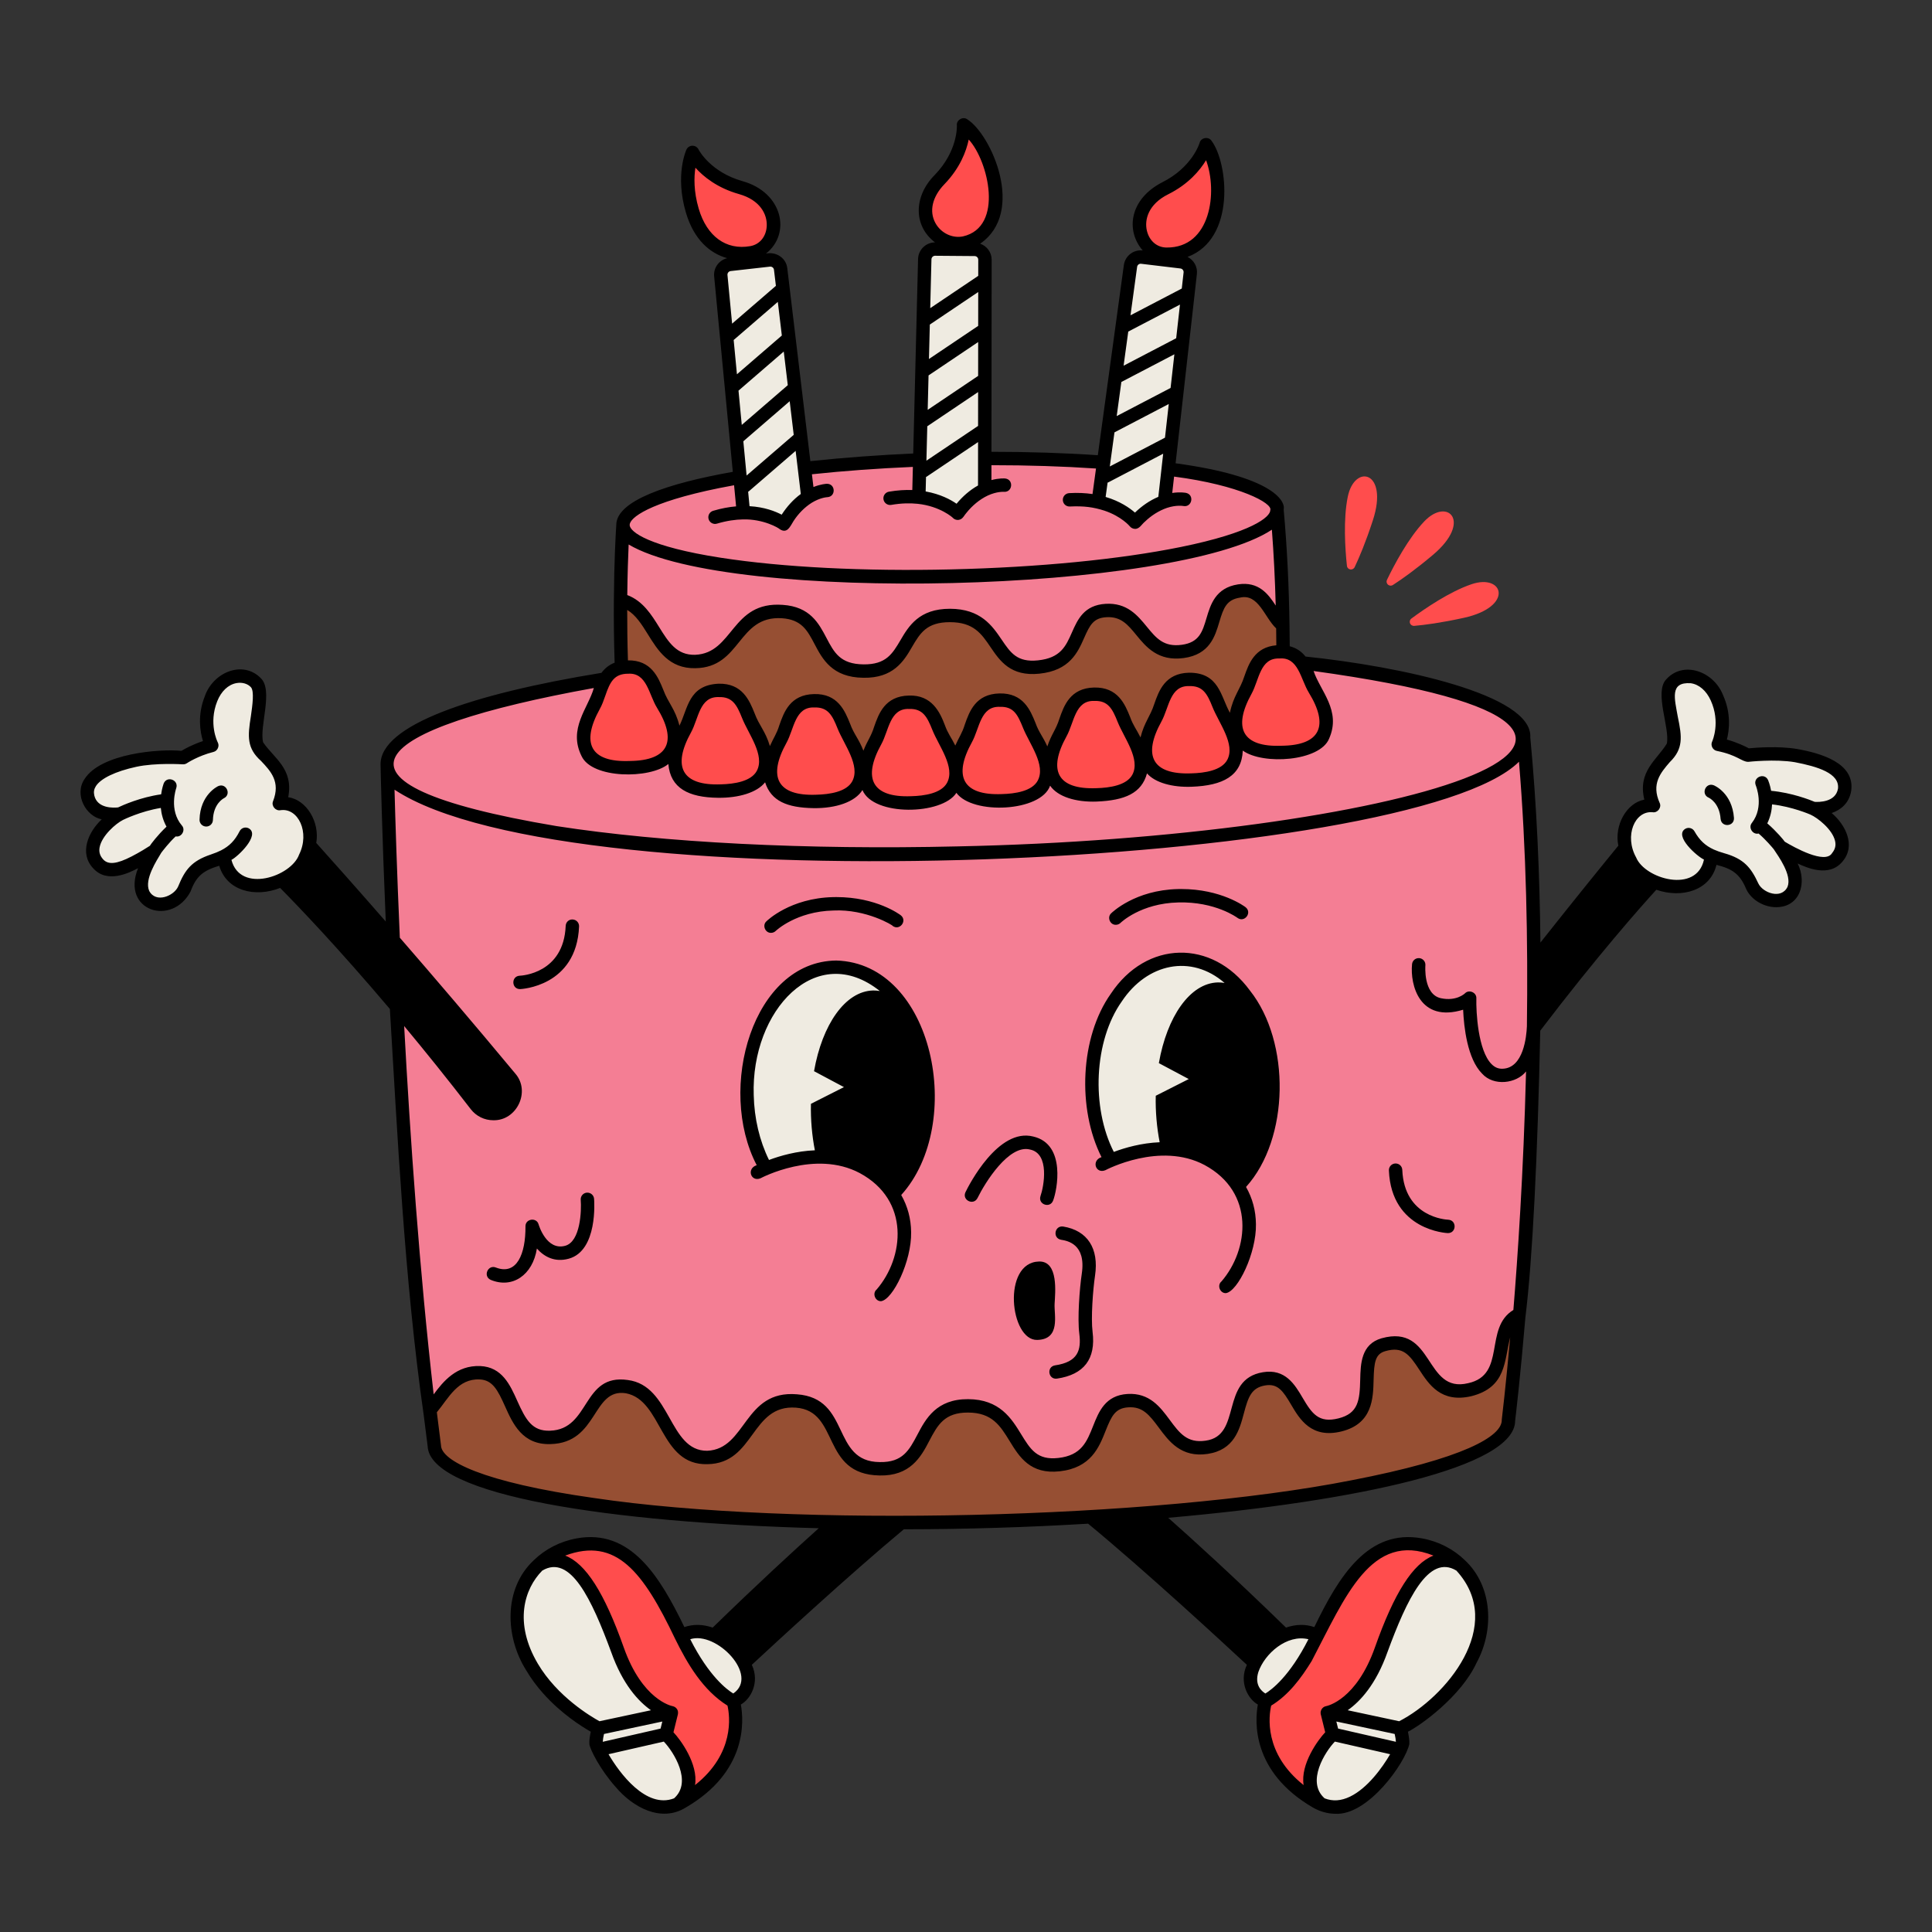 <?xml version="1.0" encoding="utf-8"?>
<!-- Generator: Adobe Illustrator 24.3.0, SVG Export Plug-In . SVG Version: 6.00 Build 0)  -->
<svg version="1.1" id="Capa_1" xmlns="http://www.w3.org/2000/svg" xmlns:xlink="http://www.w3.org/1999/xlink" x="0px" y="0px"
	 viewBox="0 0 1200 1200" enable-background="new 0 0 1200 1200" xml:space="preserve">
<rect x="0" y="0" width="1200" height="1200" fill="#333333" stroke="none"/>
<g>
	<path fill="#964F33" d="M936.902,882.286c1.532,71.746-664.917,87.499-667.143,15.589
		c-24.689-187.873-29.238-422.942-29.238-422.942c-0.494-21.131,57.012-41.19,145.721-54.741c-1.365-34.88-1.107-61.58,0.685-93.989
		h0c0.017-47.519,403.983-56.947,406.231-9.492c2.174,23.776,3.26,48.103,3.635,71.867h0c0.123,7.84,0.16,15.186,0.143,21.848
		c89.981,9.36,148.92,26.78,149.416,48.013l0,0C965.087,654.111,936.902,882.286,936.902,882.286z"/>
	<path fill="#F47E94" d="M796.794,388.578c-9.181-8.03-11.219-23.981-27.242-21.496c-23.374,3.624-8.766,33.937-34.883,37.523
		c-26.116,3.587-24.347-26.76-47.682-25.403c-23.336,1.357-10.938,31.913-41.856,35.096c-30.918,3.182-21.447-31.992-55.083-32.018
		c-33.635-0.026-20.783,34.85-53.717,34.536c-32.934-0.313-20.29-34.972-50.431-36.973c-30.141-2.002-27.614,30.409-54.09,31.027
		c-25.586,0.598-24.38-33.031-46.383-38.196c0.213-27.612,1.501-46.471,1.501-46.471h0c-0.469-20.084,90.088-38.491,202.266-41.113
		c112.178-2.621,203.496,11.536,203.965,31.621C795.476,341.888,796.458,367.092,796.794,388.578z M946.353,458.439
		c-0.468-20.01-52.851-36.631-134.193-46.314c1.359,2.419,2.397,4.996,3.367,7.399c1.037,2.572,2.02,5.001,3.241,6.929
		c3.666,5.789,11.543,20.462,5.548,31.664c-4.086,7.63-13.598,11.673-28.274,12.017c-0.639,0.014-1.27,0.022-1.89,0.022
		c-10.923,0-18.853-2.354-23.776-6.936c0.44,4.094,0.018,8.264-2.004,12.043c-4.086,7.63-13.598,11.673-28.274,12.017
		c-0.639,0.014-1.27,0.022-1.89,0.022c-13.403,0-22.353-3.502-26.683-10.387c-0.19,2.594-0.809,5.152-2.092,7.549
		c-4.086,7.63-13.598,11.673-28.274,12.017c-0.639,0.014-1.27,0.022-1.89,0.022c-13.622,0-22.671-3.598-26.917-10.709
		c-0.16-0.268-0.274-0.548-0.418-0.82c-0.33,1.074-0.728,2.136-1.277,3.163c-4.083,7.633-13.595,11.675-28.273,12.019
		c-0.639,0.014-1.27,0.022-1.89,0.022c-13.248,0-22.132-3.432-26.515-10.156c-4.256,7.246-13.608,11.116-27.898,11.451
		c-0.639,0.014-1.27,0.022-1.89,0.022c-13.622,0-22.671-3.599-26.917-10.709c-0.596-0.998-1.042-2.04-1.422-3.097
		c-0.13,0.279-0.232,0.564-0.379,0.839c-4.086,7.633-13.598,11.676-28.276,12.019c-0.639,0.014-1.27,0.022-1.89,0.022
		c-13.622,0-22.671-3.599-26.914-10.706c-1.393-2.335-2.131-4.862-2.442-7.443c-4.184,7.408-13.601,11.353-28.055,11.692
		c-0.639,0.014-1.27,0.022-1.89,0.022c-13.622,0-22.674-3.598-26.917-10.706c-2.198-3.683-2.814-7.833-2.563-11.946
		c-4.969,5.084-13.413,7.839-25.315,8.118c-0.639,0.014-1.27,0.022-1.89,0.022c-13.622,0-22.671-3.599-26.914-10.706
		c-6.512-10.912,0.674-25.934,4.064-31.888c1.132-1.982,1.998-4.454,2.913-7.072c0.857-2.445,1.784-5.069,3.038-7.552
		c-80.813,13.473-132.371,32.523-131.904,52.536c0,0,4.129,218.895,25.867,401.532c7.257-7.143,13.995-24.585,31.738-23.826
		c23.225,0.993,15.824,41.111,43.716,40.151c27.892-0.958,22.378-35.244,47.479-31.529c25.101,3.716,22.923,44.633,50.033,43.999
		c27.11-0.634,24.437-37.442,55.307-35.091c30.87,2.352,18.012,41.675,51.738,42.116c33.725,0.441,20.473-39.194,54.915-39.077
		c34.443,0.117,24.836,40.034,56.487,36.502c31.651-3.532,18.876-38.262,42.769-39.743c23.892-1.48,22.159,32.975,48.892,28.971
		c26.734-4.005,11.696-38.463,35.622-42.519c23.832-4.038,17.527,36.053,47.257,28.598c29.73-7.455,5.563-43.633,26.928-49.792
		c29.082-8.383,22.21,35.125,53.581,27.938c28.014-6.417,11.866-37.57,31.103-46.976
		C950.819,733.265,958.581,586.164,946.353,458.439z"/>
	<path fill="#FF4D4D" d="M455.393,1056.535c0,0,12.104,37.145-31.52,62.545c-28.053,16.334-53.431-32.795-53.655-36.099
		c-0.224-3.305,1.53-9.507,1.53-9.507s-26.625-13.193-41.302-38.065c-21.826-36.987-2.429-70.188,28.475-75.805
		c30.904-5.617,47.904,22.235,64.122,56.422C439.26,1050.214,455.393,1056.535,455.393,1056.535z M882.486,959.605
		c-30.904-5.617-47.904,22.235-64.121,56.422c-16.218,34.187-32.351,40.508-32.351,40.508s-12.104,37.145,31.521,62.545
		c28.053,16.334,53.431-32.795,53.655-36.099c0.224-3.305-1.53-9.507-1.53-9.507s26.625-13.193,41.302-38.065
		C932.787,998.422,913.39,965.222,882.486,959.605z M724.838,157.903c15.056-0.208,28.976-10.243,31.169-32.617
		c2.217-22.624-6.899-35.438-6.899-35.438s-4.816,16.846-25.368,27.098C698.401,129.586,706.579,158.156,724.838,157.903z
		 M598.981,150.895c15.504-3.157,23.178-20.39,17.795-42.218c-5.443-22.071-18.306-31.118-18.306-31.118s1.069,17.489-14.896,34
		C563.889,131.915,581.086,154.539,598.981,150.895z M466.715,156.98c17.984-3.171,20.666-32.767-6.593-40.438
		c-22.108-6.222-29.994-21.867-29.994-21.867s-6.555,14.294-0.14,36.103C436.333,152.345,451.886,159.595,466.715,156.98z
		 M794.153,470.155c0.62,0,1.251-0.008,1.89-0.022c14.676-0.344,24.188-4.386,28.274-12.017c5.995-11.202-1.882-25.875-5.548-31.664
		c-1.221-1.928-2.204-4.357-3.241-6.929c-3.2-7.92-7.078-17.768-21.077-17.451c-13.896,0.325-17.413,10.357-20.237,18.418
		c-0.915,2.618-1.782,5.088-2.913,7.072c-2.182,3.83-5.918,11.42-6.58,19.25c-0.685-1.239-1.34-2.339-1.895-3.215
		c-1.221-1.928-2.204-4.357-3.241-6.929c-3.198-7.92-7.148-17.77-21.077-17.451c-13.893,0.325-17.41,10.357-20.237,18.42
		c-0.915,2.616-1.782,5.085-2.914,7.07c-2.058,3.613-5.498,10.569-6.441,17.918c-1.621-4.11-3.63-7.618-5.029-9.827
		c-1.221-1.928-2.204-4.357-3.241-6.929c-3.201-7.92-7.11-17.806-21.077-17.451c-13.893,0.325-17.41,10.357-20.237,18.42
		c-0.915,2.616-1.782,5.085-2.913,7.07c-1.68,2.949-4.288,8.126-5.703,13.925c-1.695-4.768-4.033-8.882-5.604-11.361
		c-1.221-1.928-2.201-4.357-3.238-6.926c-3.201-7.92-7.067-17.746-21.077-17.454c-13.896,0.325-17.413,10.36-20.24,18.42
		c-0.918,2.616-1.782,5.088-2.913,7.07c-1.19,2.089-2.84,5.307-4.208,9.06c-1.542-3.685-3.341-6.823-4.627-8.854
		c-1.221-1.928-2.204-4.357-3.241-6.929c-3.201-7.917-7.113-17.703-21.077-17.451c-13.893,0.325-17.41,10.357-20.237,18.42
		c-0.915,2.616-1.782,5.085-2.913,7.07c-1.452,2.549-3.596,6.769-5.066,11.611c-1.685-5.727-4.533-10.778-6.349-13.647
		c-1.221-1.928-2.201-4.357-3.238-6.926c-3.2-7.92-7.129-17.798-21.077-17.454c-13.896,0.325-17.413,10.357-20.237,18.418
		c-0.915,2.618-1.782,5.088-2.913,7.072c-1.294,2.272-3.138,5.87-4.565,10.053c-1.284-7.297-5.047-14.087-7.273-17.599
		c-1.221-1.928-2.201-4.357-3.238-6.926c-3.198-7.92-7.213-17.898-21.077-17.456c-13.896,0.325-17.41,10.357-20.237,18.418
		c-0.915,2.618-1.782,5.088-2.913,7.072c-0.513,0.902-1.117,2.031-1.743,3.302c-1.028-7.792-5.114-15.198-7.474-18.923
		c-1.221-1.928-2.201-4.357-3.238-6.926c-3.198-7.92-7.064-17.816-21.077-17.454c-13.896,0.322-17.41,10.354-20.237,18.415
		c-0.915,2.618-1.782,5.09-2.913,7.072c-3.39,5.954-10.576,20.976-4.064,31.888c4.243,7.108,13.292,10.706,26.914,10.706
		c0.62,0,1.251-0.008,1.89-0.022c11.902-0.279,20.346-3.033,25.315-8.118c-0.25,4.113,0.365,8.263,2.563,11.946
		c4.243,7.108,13.295,10.706,26.917,10.706c0.62,0,1.251-0.008,1.89-0.022c14.454-0.338,23.871-4.284,28.055-11.692
		c0.31,2.582,1.048,5.109,2.442,7.443c4.243,7.108,13.292,10.706,26.914,10.706c0.62,0,1.251-0.008,1.89-0.022
		c14.678-0.344,24.19-4.386,28.276-12.019c0.147-0.275,0.248-0.56,0.379-0.839c0.38,1.057,0.826,2.098,1.422,3.097
		c4.246,7.11,13.295,10.709,26.917,10.709c0.62,0,1.251-0.008,1.89-0.022c14.29-0.335,23.642-4.205,27.898-11.451
		c4.383,6.724,13.267,10.156,26.515,10.156c0.62,0,1.251-0.008,1.89-0.022c14.678-0.344,24.19-4.386,28.273-12.019
		c0.549-1.026,0.947-2.088,1.277-3.163c0.143,0.272,0.258,0.552,0.418,0.82c4.246,7.11,13.295,10.709,26.917,10.709
		c0.62,0,1.251-0.008,1.89-0.022c14.676-0.344,24.188-4.386,28.274-12.017c1.283-2.397,1.902-4.955,2.092-7.549
		c4.329,6.885,13.28,10.387,26.683,10.387c0.62,0,1.251-0.008,1.89-0.022c14.676-0.344,24.188-4.386,28.274-12.017
		c2.022-3.779,2.444-7.949,2.004-12.043C775.3,467.801,783.23,470.155,794.153,470.155z M913.936,362.885
		c-13.57,4.63-28.814,15.034-37.237,21.266c-2.141,1.583-0.883,4.812,1.781,4.577c6.44-0.567,16.665-1.893,30.735-4.986
		C940.592,376.848,933.968,356.051,913.936,362.885z M865.223,363.303c5.436-3.5,13.866-9.436,24.878-18.724
		c24.556-20.714,9.01-36.034-5.536-20.656c-9.853,10.416-18.497,26.722-23.05,36.159
		C860.358,362.48,862.974,364.751,865.223,363.303z M841.443,352.175c2.776-5.838,6.814-15.325,11.279-29.022
		c9.957-30.543-11.328-35.374-15.589-14.64c-2.886,14.045-1.642,32.459-0.539,42.878
		C836.875,354.039,840.295,354.59,841.443,352.175z"/>
	<path fill="#EFEBE1" d="M1036.665,550.229c-25.825-3.501-31.373-28.088-25.806-39.758c5.567-11.67,16.183-10.098,16.183-10.098
		c-8.799-19.67,8.724-28.64,12.096-36.924c3.372-8.284-7.157-31.535-1.033-38.813s21.263-6.805,28.287,8.755
		c7.024,15.56,0.835,28.942,0.835,28.942c10.608,2.165,18.106,6.73,18.106,6.73s17.181-1.953,30.16,0.245s32.591,7.851,30.198,21.32
		c-2.393,13.469-19.555,11.513-19.555,11.513c7.755,3.418,25.019,18.11,15.046,30.323c-5.557,6.806-14.98,3.712-22.721,0.18
		c-7.256-3.31-13.026-6.872-13.026-6.872s13.025,16.266,8.686,26.607c-4.716,11.242-21.378,7.525-25.74-1.869
		c-4.362-9.394-7.915-13.529-18.476-16.527c-2.718-0.772-4.865-1.509-7.005-2.485C1062.899,531.5,1062.306,553.705,1036.665,550.229
		z M330.446,1035.41c14.677,24.872,41.301,38.065,41.301,38.065s-1.754,6.202-1.53,9.506c0.216,3.19,23.883,49.085,50.765,37.544
		c18.733-17.504-7.265-43.389-7.265-43.389l3.292-13.327c0,0-20.896-3.511-33.505-39.156
		c-12.608-35.641-28.906-65.882-49.331-52.373C319.91,986.404,315.46,1010.013,330.446,1035.41z M455.393,1056.535
		c0,0,12.879-5.018,8.383-19.28c-4.496-14.263-24.605-30.274-40.734-21.228C439.26,1050.214,455.393,1056.535,455.393,1056.535z
		 M907.233,972.281c-20.426-13.51-36.723,16.732-49.331,52.373c-12.609,35.645-33.505,39.156-33.505,39.156l3.292,13.327
		c0,0-25.998,25.885-7.265,43.389c26.882,11.541,50.549-34.353,50.765-37.544c0.224-3.304-1.53-9.506-1.53-9.506
		s26.625-13.193,41.301-38.065C925.947,1010.013,921.497,986.404,907.233,972.281z M818.364,1016.027
		c-16.128-9.046-36.237,6.965-40.734,21.228c-4.496,14.263,8.383,19.28,8.383,19.28S802.146,1050.214,818.364,1016.027z
		 M576.651,677.657c-1.009-43.19-27.047-77.613-58.156-76.886c-31.109,0.727-55.51,36.329-54.501,79.519
		c0.399,17.062,4.714,32.742,11.694,45.441c12.461-5.246,44.671-15.514,69.404,5.419c3.98,3.368,7.113,6.928,9.538,10.592
		C568.527,727.215,577.263,703.839,576.651,677.657z M790.818,672.653c-1.009-43.19-27.047-77.613-58.156-76.886
		c-31.109,0.727-55.51,36.329-54.501,79.519c0.399,17.062,4.714,32.742,11.694,45.441c12.461-5.246,44.671-15.513,69.404,5.419
		c3.981,3.368,7.113,6.929,9.538,10.593C782.695,722.211,791.43,698.834,790.818,672.653z M166.19,549.391
		c25.634-4.703,30.027-29.523,23.921-40.92c-6.106-11.398-16.637-9.331-16.637-9.331c7.871-20.06-10.053-28.201-13.808-36.318
		s5.676-31.835-0.781-38.819s-21.557-5.804-27.847,10.066c-6.29,15.871,0.518,28.949,0.518,28.949
		c-10.495,2.659-17.772,7.569-17.772,7.569s-17.253-1.149-30.115,1.653s-32.189,9.365-29.17,22.708s20.071,10.587,20.071,10.587
		c-7.587,3.776-24.146,19.259-13.613,30.993c5.869,6.539,15.137,3.008,22.705-0.881c7.093-3.645,12.691-7.473,12.691-7.473
		s-12.251,16.856-7.434,26.984c5.236,11.009,21.707,6.519,25.625-3.069s7.275-13.884,17.684-17.372
		c2.679-0.898,4.789-1.734,6.881-2.809C139.109,531.907,140.739,554.06,166.19,549.391z M705.014,324.336
		c6.483-7.304,12.951-10.937,18.287-12.723l0.001-0.014l15.974-141.89c0.394-3.502-2.111-6.664-5.61-7.083l-24.393-2.915
		c-3.474-0.415-6.638,2.03-7.112,5.496l-20.06,146.563l-0.011,0.009C697.982,315.36,705.014,324.336,705.014,324.336z
		 M594.858,318.784c5.634-7.977,11.659-12.305,16.764-14.672l-0.001-0.014l0.148-142.786c0.003-3.524-2.837-6.389-6.361-6.417
		l-24.565-0.194c-3.498-0.027-6.372,2.754-6.459,6.251l-3.691,147.883l-0.01,0.011C586.874,310.643,594.858,318.784,594.858,318.784
		z M486.937,325.451c4.638-8.595,10.101-13.613,14.886-16.574l-0.002-0.014l-16.957-141.776c-0.419-3.499-3.582-6.003-7.084-5.609
		l-24.412,2.75c-3.477,0.392-5.997,3.497-5.664,6.979l14.049,147.261l-0.009,0.012C478.035,318.325,486.937,325.451,486.937,325.451
		z"/>
	<path d="M1149.785,491.353c2.614-17.586-19.209-23.592-33.597-26.145c-11.402-1.933-25.544-0.837-29.966-0.417
		c-2.207-1.194-7.127-3.617-13.63-5.437c1.489-5.77,2.781-16.178-2.41-27.675c-5.837-14.758-24.684-21.513-35.26-9.72
		c-7.637,8.037,2.412,30.108,0.364,39.922c-6.178,10.15-18.229,17.253-13.964,34.775c-11.071,2.099-18.773,15.929-16.142,28.607
		c-8.956,10.927-26.18,32.104-48.403,60.182c-0.448-42.405-2.278-85.339-6.294-127.443c1.708-26.708-81.473-44.198-139.591-50.202
		c-2.329-2.899-5.441-5.285-9.822-6.412c-0.02-4.07-0.064-8.348-0.132-12.764c-0.359-24.358-1.455-48.034-3.626-72.154
		c1.319-5.842-8.223-20.757-67.14-28.711c0.811-7.202,12.791-113.621,13.237-117.586c0.508-4.508-1.956-8.667-5.805-10.6
		c30.117-11.226,25.218-58.369,14.894-72.136c-1.869-2.812-6.564-2.015-7.389,1.27c-0.043,0.149-4.53,15.19-23.226,24.518
		c-20.458,10.545-22.76,30.108-12.113,42.357l-0.004-0.001c-5.692-0.715-10.95,3.385-11.727,9.063l-16.163,118.103
		c-20.614-1.404-42.892-2.125-66.072-2.122l0.124-119.309c0.004-4.613-3.001-8.519-7.142-9.956
		c28.506-19.632,6.811-67.874-7.924-77.201c-2.691-2.016-6.83,0.279-6.547,3.633c0.035,0.647,0.647,16.002-13.733,30.875
		c-13.139,13.191-13.408,31.608,0.163,41.879c-5.669,0.026-10.377,4.617-10.523,10.303l-3.014,120.832
		c-20.562,0.916-42.531,2.478-63.886,4.74c-0.823-6.894-13.924-116.413-14.331-119.829c-0.73-6.441-7.057-10.444-13.251-9.069
		c15.848-12.5,10.377-37.99-14.495-44.987c-19.913-5.599-27.115-19.17-27.416-19.753c-0.72-1.416-2.117-2.258-3.78-2.269
		c-1.598,0.03-3.038,0.972-3.704,2.426c-0.295,0.642-7.127,15.975-0.352,39.009c5.011,17.035,15.054,25.463,25.67,28.414
		c-5.038,1.2-8.603,5.964-8.103,11.238l3.657,38.324c-0.001-0.003,7.933,83.142,7.933,83.145
		c-41.237,7.317-72.147,18.083-72.368,32.826c-0.432,7.112-1.319,22.114-1.506,46.827c-0.091,11.685,0.01,24.902,0.475,38.889
		c-3.613,1.394-6.22,3.663-8.188,6.312c-80.66,13.153-137.72,32.622-137.204,57.089c0,0.001,0,0.003,0,0.003
		c0,0.006,0,0.016,0.001,0.022c0.048,2.39,0.823,40.407,3.23,97.329c-18.834-21.576-33.867-38.441-43.163-48.79
		c2.263-12.96-6.018-26.791-17.416-28.415c3.436-17.709-8.925-24.233-15.575-34.084c-2.508-9.719,6.508-32.214-1.5-39.898
		c-11.12-11.287-29.617-3.659-34.765,11.359c-4.647,11.724-2.873,22.059-1.116,27.756c-6.412,2.12-11.212,4.774-13.365,6.068
		c-13.889-1.317-50.057,1.607-60.175,17.489c-6.6,9.674,0.772,23.136,10.665,25.067c-8.346,7.763-14.174,20.993-5.32,30.388
		c8.772,9.772,22.522,2.699,27.702,0.038c0.062-0.03,0.122-0.062,0.184-0.095c-10.696,26.571,21,36.533,32.647,14.413
		c3.493-9.687,8.141-13.044,17.77-15.927c4.567,15.652,22.276,19.937,37.821,13.775c11.547,11.682,36.154,37.364,68.163,75.188
		c4.551,75.223,9.045,168.788,21.04,252.41c0.785,6.418,1.589,12.794,2.419,19.111c1.317,30.785,113.957,47.568,242.921,50.996
		c-15.139,13.573-37.975,34.548-65.875,61.711c-6.137-2.116-12.115-2.213-17.591-0.309c-15.361-31.821-33.549-61.153-66.888-55.103
		c-10.296,1.871-19.544,6.68-26.643,13.582c-18.954,17.72-17.858,47.576-4.668,68.428c3.091,5.238,6.668,9.968,10.413,14.184
		c11.235,12.649,23.981,20.672,29.657,23.897c-0.488,2.331-1.042,5.24-0.853,7.725c0.271,2.993,6.644,15.809,16.4,26.696
		c10.456,12.389,28.031,22.225,43.486,12.648c38.117-22.193,36.072-53.613,34.179-63.959c5.918-3.255,11.962-13.589,6.825-24.673
		c14.205-13.207,59.686-55.216,94.4-84.176c38.139-0.026,76.479-1.2,114.47-3.479c35.138,28.957,83.812,73.911,98.596,87.656
		c-5.137,11.09,0.907,21.412,6.826,24.672c-1.894,10.347-3.94,41.767,34.179,63.96c4.238,2.424,8.966,3.841,13.836,3.888
		c20.377,1.26,43.554-31.589,46.063-43.301c0-0.001,0-0.002,0-0.003c0.148-2.281-0.346-5.257-0.869-7.655
		c7.657-3.744,32.998-21.873,42.651-42.841c10.966-20.149,10.113-47.393-7.249-63.668c-7.099-6.902-16.347-11.711-26.643-13.582
		c-33.389-6.06-51.533,23.285-66.889,55.103c-5.476-1.904-11.456-1.807-17.591,0.309c-32.828-31.961-58.633-55.342-73.154-68.197
		c117.767-10.339,215.389-31.44,215.467-60.211c0.347-2.882,3.18-26.758,6.354-64.045c4.525-36.635,7.623-101.184,9.251-178.301
		c35.504-46.596,62.349-76.85,72.089-87.53c15.834,5.526,33.509,0.486,37.355-15.459c9.764,2.446,14.544,5.555,18.496,15.079
		c3.038,6.544,10.815,11.22,18.594,11.22c14.993-0.035,19.212-15.336,13.343-27.139c0.062,0.027,0.127,0.057,0.19,0.084
		c5.293,2.415,19.363,8.83,27.67-1.332c8.402-9.802,1.965-22.742-6.734-30.107C1143.233,503.099,1148.412,499.081,1149.785,491.353z
		 M81.762,531.946c-9.271,4.766-14.567,5.307-17.711,1.803c-2.025-2.255-2.713-4.644-2.163-7.516
		c1.37-7.167,10.056-14.746,14.535-16.974c0.002-0.001,0.004-0.003,0.006-0.004c0.003-0.002,0.007-0.003,0.01-0.004
		c0.119-0.058,10.931-5.413,23.456-7.428c0.348,3.707,1.359,7.722,3.523,11.631c-5.525,5.245-9.767,10.913-10.331,11.897
		C91.265,526.541,86.904,529.302,81.762,531.946z M185.783,530.785c-4.819,13.642-36.566,24.369-42.034,3.299
		c3.849-1.87,18.227-15.532,10.674-19.635c-2.039-1.042-4.552-0.227-5.592,1.822c-2.933,5.798-6.295,9.201-11.499,11.893
		c-1.855,0.907-3.705,1.709-6.426,2.609c-11.965,4.007-16.051,9.561-20.213,19.742c-2.469,5.916-13.841,10.766-18.02,2.854
		c-3.179-7.177,4.786-19.108,7.528-23.752c0.696-0.926,4.767-6.281,8.915-10.113c3.653,0.769,6.385-4.002,3.833-6.785
		c-8.204-9.631-3.59-22.896-3.506-23.137c1.793-5.148-5.821-7.963-7.806-2.873c-0.1,0.272-1.025,2.85-1.55,6.67
		c-12.821,1.785-23.953,6.798-26.719,8.117c-2.512,0.278-12.917,0.915-14.813-7.468c-0.474-2.101-0.165-3.915,0.98-5.713
		c3.081-4.841,12.201-9.22,25.019-12.011c12.12-2.643,28.788-1.576,28.953-1.565c0.915,0.054,1.839-0.187,2.602-0.704
		c0.068-0.043,6.788-4.533,16.468-6.986c2.53-0.578,3.906-3.659,2.678-5.935c-0.241-0.471-5.816-11.719-0.349-25.512
		c2.469-6.236,6.813-10.357,11.911-11.307c3.506-0.661,6.964,0.311,9.014,2.532c2.223,2.402,0.937,11.421-0.003,18.009
		c-2.034,12.697-2.558,19.869,6.328,27.826c5.986,6.342,12.178,12.897,7.445,24.96c-1.236,2.898,1.568,6.229,4.625,5.61
		C185.208,501.614,192.636,517.001,185.783,530.785z M334.028,1033.294c-14.982-25.384-8.437-46.412,2.778-57.763
		c17.534-10.457,30.725,17.945,42.779,50.508c7.173,20.28,17.033,30.794,24.741,36.227l-31.969,6.827
		C367.083,1066.208,346.16,1053.852,334.028,1033.294z M375.154,1077.001l36.224-7.736l-1.084,4.389l-35.917,8.207
		C374.445,1080.548,374.774,1078.695,375.154,1077.001z M418.67,1116.977c-17.365,6.712-33.942-15.804-40.705-27.406l34.326-7.843
		C418.267,1087.925,430.294,1106.697,418.67,1116.977z M431.705,1108.742c2.11-13.068-9.073-28.221-13.409-32.794l2.751-11.142
		c0.128-0.616,0.133-1.242,0.03-1.866c-0.36-1.691-1.713-2.889-3.336-3.225c-0.761-0.144-18.807-3.921-30.315-36.448
		c-12.035-34.017-23.618-52.176-36.373-57.064c31.624-11.725,48.405,10.025,68.231,51.605c7.788,15.825,17.335,32.056,32.571,41.59
		C453.302,1065.699,456.534,1089.06,431.705,1108.742z M455.445,1051.86c-3.951-2.399-15.095-10.739-26.73-33.708
		C444.973,1012.89,471.757,1040.724,455.445,1051.86z M838.522,1115.919c-5.543,2.675-10.717,3.025-15.786,1.059
		c-11.628-10.277,0.411-29.065,6.379-35.25l34.327,7.843C858.594,1097.887,849.424,1110.66,838.522,1115.919z M831.112,1073.654
		l-1.084-4.389l36.226,7.736c0.38,1.694,0.708,3.547,0.776,4.86L831.112,1073.654z M904.6,975.531
		c31.169,34.08-6.864,78.881-35.553,93.561l-31.967-6.827c7.708-5.432,17.568-15.946,24.742-36.225
		C873.765,993.578,887.236,964.983,904.6,975.531z M814.695,1031.714c20.807-39.637,36.904-80.934,75.658-65.51
		c-12.755,4.888-24.338,23.047-36.373,57.064c-11.508,32.527-29.554,36.304-30.275,36.44c-2.329,0.365-3.92,2.828-3.347,5.099
		c0,0,2.751,11.142,2.751,11.142c-4.333,4.567-15.518,19.733-13.409,32.793c-24.828-19.682-21.594-43.041-20.147-49.342
		C800.355,1052.847,808.139,1042.374,814.695,1031.714z M781.598,1038.506c3.923-11.39,17.693-23.596,31.092-20.354
		c-11.662,23.023-22.828,31.349-26.733,33.716C783.418,1050.325,779.104,1046.413,781.598,1038.506z M794.614,409.005
		c11.849-1.113,13.172,12.755,18.296,21.158c12.63,20.531,7.391,32.827-17.031,33.038c-24.394,0.935-30.216-11.098-18.552-32.208
		C782.116,422.335,782.579,408.541,794.614,409.005z M725.598,120.667c12.558-6.266,19.682-14.833,23.519-21.158
		c7.254,19.618,2.986,54.494-24.516,54.237c-5.905-0.002-10.692-4.048-12.225-10.359
		C710.687,136.434,713.276,126.813,725.598,120.667z M706.282,165.769c0.162-1.208,1.262-2.104,2.499-1.931l24.391,2.916
		c1.227,0.146,2.109,1.264,1.974,2.488l-1.122,9.969l-31.858,16.633L706.282,165.769z M700.782,205.953l32.118-16.769l-2.354,20.903
		l-32.664,17.054L700.782,205.953z M696.499,237.25l32.925-17.191l-2.354,20.903l-33.471,17.475L696.499,237.25z M692.215,268.547
		l33.731-17.612l-2.354,20.903l-34.277,17.896L692.215,268.547z M687.942,299.77c0.153-0.058,0.31-0.095,0.458-0.172l34.07-17.788
		l-3.017,26.792c-5.367,2.255-10.265,5.69-14.506,9.781c-3.356-2.933-9.329-7.089-18.222-9.724L687.942,299.77z M586.562,114.45
		c9.756-10.091,13.62-20.543,15.133-27.783c12.214,13.28,22.036,54.291-3.548,60.154c-6.66,1.365-13.727-2.042-17.147-8.28
		C576.982,131.213,579.062,122.208,586.562,114.45z M578.539,161.057c0.032-1.222,1.055-2.209,2.272-2.199l24.567,0.195
		c1.232,0.008,2.234,1.021,2.234,2.253l-0.01,10.035l-29.819,20.062L578.539,161.057z M577.527,201.597l30.063-20.226l-0.022,21.041
		l-30.575,20.573L577.527,201.597z M576.739,233.178l30.819-20.737l-0.022,21.041l-31.33,21.081L576.739,233.178z M575.951,264.756
		l31.574-21.244l-0.022,21.041l-32.086,21.587L575.951,264.756z M575.165,296.245c0.144-0.074,0.298-0.114,0.436-0.207
		l31.892-21.457l-0.028,26.96c-5.078,2.834-9.572,6.798-13.333,11.336c-3.661-2.543-10.059-6.001-19.192-7.631L575.165,296.245z
		 M497.388,306.826c-4.707,3.417-8.687,7.906-11.878,12.846c-3.942-2.084-10.706-4.749-19.966-5.274l-0.857-8.98
		c0.133-0.089,0.284-0.133,0.408-0.24l29.091-25.122L497.388,306.826z M490.497,249.208l2.498,20.885l-29.267,25.273l-2.031-21.288
		L490.497,249.208z M486.807,218.352l2.499,20.892l-28.578,24.678l-2.032-21.292L486.807,218.352z M485.616,208.392l-27.888,24.085
		l-2.032-21.292l27.422-23.68L485.616,208.392z M433.979,129.605c-3.171-10.782-2.938-19.601-2.05-25.439
		c4.952,5.494,13.555,12.577,27.066,16.379c13.257,3.728,17.6,12.696,17.242,19.845c-0.328,6.55-4.349,11.453-10.246,12.493
		C451.016,155.531,439.042,146.823,433.979,129.605z M454.727,201.029l-2.883-30.216c-0.114-1.216,0.777-2.315,1.99-2.453
		l24.412-2.751c1.27-0.119,2.342,0.747,2.488,1.971l1.191,9.961L454.727,201.029z M446.645,303.172
		c3.013-0.613,6.134-1.201,9.303-1.778l1.252,13.123c-4.359,0.368-9.118,1.216-14.275,2.756c-2.201,0.658-3.452,2.976-2.794,5.177
		c0.658,2.201,2.976,3.452,5.177,2.794c6.097-1.822,11.515-2.557,16.239-2.635c12.653-0.32,22.195,5.386,22.71,6.027
		c0.018,0.014,0.064,0.047,0.074,0.056c0.006,0.003,0.023,0.017,0.027,0.019c4.645,2.997,6.435-1.782,8.476-5.01
		c2.894-4.523,6.897-8.635,11.339-11.424c5.218-3.19,9.325-3.459,9.669-3.475c5.43-0.27,5.236-8.31-0.228-8.315
		c-0.315,0.007-3.686,0.15-8.368,2.008l-0.947-7.917c19.66-2.096,40.78-3.644,62.703-4.583l-0.358,14.372
		c-4.371-0.156-9.197,0.116-14.499,1.028c-2.264,0.39-3.785,2.54-3.395,4.803c0.393,2.266,2.564,3.788,4.803,3.395
		c6.271-1.079,11.737-1.159,16.436-0.67c14.011,1.487,21.944,8.676,21.918,8.793c1.112,1.103,2.834,1.539,4.312,0.986
		c1.924-0.611,2.759-2.774,4.014-4.121c3.557-4.48,8.243-8.431,13.321-10.813c5.555-2.537,9.659-2.313,10.011-2.289
		c5.403,0.384,6.2-7.658,0.769-8.283c-0.317-0.035-3.679-0.298-8.547,0.985l0.009-9.243c22.775-0.005,44.688,0.703,64.95,2.067
		l-2.171,15.863c-4.328-0.639-9.156-0.898-14.528-0.571c-2.293,0.135-4.04,2.104-3.904,4.397c0.135,2.291,2.033,4.034,4.397,3.904
		c8.642-0.393,14.488,0.347,21.495,2.601c10.529,3.541,15.637,9.593,15.719,9.722c0.769,0.948,1.916,1.505,3.127,1.573
		c2.901,0.141,4.296-2.95,6.272-4.505c3.853-3.742,8.697-6.827,13.658-8.525c5.802-1.906,9.859-1.231,10.207-1.169
		c5.345,0.995,7-6.931,1.684-8.145c-0.311-0.062-3.624-0.695-8.605,0.039l1.144-10.164c40.872,5.338,61.318,16.603,59.756,20.786
		c0.104,4.302-11.485,13.974-55.558,22.933c-37.97,7.717-88.628,12.661-142.643,13.923c-54.023,1.267-104.847-1.313-143.141-7.246
		c-44.441-6.891-56.469-16.01-56.569-20.313C390.987,321.804,402.575,312.132,446.645,303.172z M390.461,338.193
		c62.331,37.027,340.448,29.904,399.529-9.188c1.13,14.82,1.942,30.547,2.382,47.111c-4.587-7.007-10.492-15.16-23.457-13.146
		c-13.945,2.163-17.048,12.585-19.541,20.957c-2.507,8.424-4.489,15.074-15.271,16.555c-11.296,1.57-15.962-4.108-21.843-11.286
		c-5.735-6.994-12.285-14.936-25.514-14.148c-13.444,0.783-17.424,9.788-20.938,17.735c-3.777,8.548-7.04,15.929-21.101,17.375
		c-12.951,1.338-16.98-4.641-22.587-12.902c-5.784-8.521-12.981-19.124-32.067-19.138c-19.227-0.027-25.659,10.822-30.77,19.528
		c-4.985,8.461-8.992,15.155-22.91,15.009c-14.475-0.138-18.258-7.327-23.045-16.433c-4.784-9.095-10.208-19.406-27.153-20.532
		c-32.139-2.375-30.433,30.083-54.462,31.02c-11.389,0.273-16.46-7.804-22.266-17.151c-4.779-7.701-10.138-16.327-19.834-19.958
		C389.754,356.654,390.127,345.784,390.461,338.193z M402.383,393.947c6.244,10.059,13.265,21.42,29.524,21.082
		c28.576-0.391,26.105-32.723,53.715-31.036c12.301,0.816,15.851,7.563,20.343,16.106c4.849,9.217,10.885,20.689,30.326,20.876
		c18.385,0.31,24.969-10.064,30.158-19.105c5.068-8.629,9.123-15.452,23.597-15.431c14.684,0.011,19.552,7.183,25.19,15.491
		c5.84,8.6,12.477,18.347,30.32,16.506c18.867-1.941,23.855-13.222,27.859-22.287c3.574-8.088,5.813-12.328,13.812-12.796
		c9.044-0.509,13.265,4.614,18.599,11.12c6.003,7.324,13.484,16.422,29.408,14.253c16.094-2.212,19.43-13.417,22.111-22.422
		c2.616-8.784,4.503-13.817,12.842-15.112c11.467-2.688,15.087,12.092,22.46,19.124c0.051,3.616,0.083,7.11,0.101,10.488
		c-13.458,1.118-17.145,11.529-19.845,19.232c-2.694,8.405-6.802,12.086-8.982,22.691c-5.809-10.372-6.699-25.002-25.446-24.895
		c-14.854,0.349-18.702,11.329-21.512,19.347c-2.529,7.946-6.144,11.172-8.57,20.842c-2.559-5.139-4.566-7.375-6.46-12.665
		c-3.184-7.879-7.552-18.653-22.395-18.323c-14.854,0.349-18.702,11.329-21.512,19.346c-2.147,6.905-4.927,9.507-7.512,17.233
		c-2.794-6.28-5.192-8.558-7.358-14.588c-3.182-7.877-7.573-18.688-22.393-18.317c-14.854,0.349-18.702,11.329-21.513,19.346
		c-1.654,5.405-3.57,7.732-5.897,13.033c-2.572-5.187-4.594-7.419-6.501-12.743c-3.021-7.901-8.034-18.853-22.393-18.32
		c-14.854,0.349-18.702,11.329-21.512,19.346c-1.878,6.12-4.173,8.51-6.668,14.91c-2.947-7.602-5.84-10.062-8.311-16.865
		c-3.182-7.874-7.611-18.732-22.39-18.317c-14.854,0.349-18.705,11.329-21.515,19.346c-1.645,5.374-3.545,7.7-5.863,12.956
		c-2.879-9.554-6.634-12.594-9.53-20.418c-3.184-7.879-7.581-18.699-22.395-18.323c-18.712,0.909-18.943,15.395-24.257,26.057
		c-2.676-10.502-6.947-13.971-10.033-22.25c-3.152-7.796-7.476-18.522-21.958-18.31c-0.353-11.074-0.477-21.644-0.46-31.321
		C394.955,382.06,398.599,387.855,402.383,393.947z M762.263,471.988c-3.512,6.561-14.08,8.166-22.327,8.359
		c-24.403,0.915-30.215-11.086-18.553-32.208c4.794-8.656,5.253-22.453,17.288-21.988c8.484-0.265,11.199,4.829,14.486,13.118
		C757.188,449.264,767.417,462.285,762.263,471.988z M703.325,481.188c-3.512,6.561-14.08,8.166-22.328,8.359
		c-24.4,0.929-30.214-11.097-18.553-32.208c4.794-8.656,5.253-22.453,17.288-21.988c8.484-0.265,11.199,4.829,14.486,13.118
		C698.25,458.465,708.479,471.486,703.325,481.188z M644.549,484.865c-3.512,6.558-14.077,8.164-22.325,8.356
		c-24.383,0.952-30.223-11.106-18.555-32.208c4.794-8.655,5.253-22.454,17.288-21.988c8.675-0.293,11.147,4.852,14.486,13.116
		C639.479,462.139,649.704,475.16,644.549,484.865z M588.246,486.179c-3.512,6.561-14.08,8.166-22.328,8.359
		c-24.381,0.95-30.221-11.103-18.553-32.208c4.794-8.656,5.253-22.453,17.288-21.988c8.484-0.265,11.199,4.829,14.486,13.118
		C583.171,463.457,593.4,476.475,588.246,486.179z M529.362,485.253c-3.509,6.561-14.077,8.166-22.325,8.359
		c-24.384,0.95-30.221-11.111-18.555-32.208c4.795-8.657,5.254-22.453,17.291-21.988c8.481-0.265,11.196,4.829,14.483,13.116
		C524.289,462.528,534.52,475.548,529.362,485.253z M470.059,478.814c-3.509,6.561-14.077,8.169-22.325,8.361
		c-24.398,0.908-30.217-11.08-18.555-32.211c4.795-8.657,5.254-22.453,17.291-21.988c8.481-0.265,11.199,4.829,14.486,13.121
		C464.985,456.094,475.217,469.109,470.059,478.814z M375.926,432.245c2.944-8.599,5.481-13.837,14.356-13.787
		c11.51-0.72,12.711,12.942,17.8,21.166c12.63,20.53,7.392,32.825-17.031,33.038c-24.388,0.922-30.222-11.089-18.555-32.21
		C373.936,437.922,374.949,435.036,375.926,432.245z M368.848,427.329c-3.555,12.57-16.118,25.282-7.63,42.29
		c6.543,14.184,42.497,14.298,53.909,4.914c1.256,15.044,12.563,20.788,30.887,20.982c12.799,0.16,24.246-3.262,29.202-9.613
		c3.75,11.671,13.661,15.767,30.102,16.049c13.871,0.186,25.796-3.824,30.368-11.24c6.825,16.473,49.577,15.547,58.346,1.738
		c9.95,13.745,52.531,11.9,58.211-4.455c4.712,6.885,16.066,10.367,28.95,9.871c17.539-0.732,27.853-5.166,31.235-17.514
		c5.011,5.833,15.855,8.757,27.703,8.313c19.423-0.707,31.124-6.719,31.79-22.46c12.527,9.09,47.934,6.71,53.618-7.436
		c7.699-17.39-5.509-29.566-9.644-41.996c278.127,38.419,44.685,103.533-221.079,108.94c-94.033,2.2-182.55-2.287-249.248-12.625
		C187.703,486.539,229.63,452.462,368.848,427.329z M932.776,881.775c0.46,10.38-23.861,24.24-93.439,37.675
		c-122.39,24.154-346.989,29.403-470.386,10.989c-69.736-9.852-94.817-23.331-95.034-32.662c-0.832-6.814-1.758-13.668-2.581-20.59
		c7.307-8.808,12.978-21.014,26.611-20.393c8.009,0.341,11.204,6.574,15.753,16.717c4.806,10.706,10.736,24.047,28.284,23.435
		c29.704-0.729,25.724-34.85,46.726-31.572c22.927,4.295,20.854,44.927,50.74,44.046c29.452-0.423,26.81-37.144,54.892-35.102
		c27.495,2.065,15.374,41.498,52.001,42.126c18.852,0.407,25.605-11.294,30.856-21.512c5.175-9.846,9.422-17.648,24.098-17.565
		c14.973,0.051,20.004,8.253,25.831,17.751c5.976,9.74,12.769,20.79,31.13,18.726c19.341-2.161,24.377-14.854,28.422-25.057
		c3.688-9.293,5.992-14.167,14.145-14.67c8.792-0.579,12.916,4.487,19.019,12.729c6.157,8.312,13.801,18.667,30.234,16.203
		c16.455-2.464,19.801-15.028,22.487-25.122c2.702-10.146,4.649-15.959,13.211-17.41c7.901-1.332,11.131,3.398,16.132,11.892
		c5.307,9.019,12.577,21.364,31.442,16.641c19.162-4.806,19.541-20.508,19.818-31.975c0.265-11.036,1.032-16.062,7.248-17.854
		c10.917-3.146,14.933,2.058,21.114,11.513c6.044,9.252,13.563,20.768,32.246,16.482c22.087-5.527,20.438-22.137,24.226-36.589
		C935.172,862.032,932.856,881.124,932.776,881.775z M948.386,637.428c-0.255,6.278-2.1,26.075-15.161,26.38
		c-2.607,0.089-4.787-0.842-6.785-2.849c-8.429-8.459-9.677-32.395-9.45-40.905c0.203-3.619-4.586-5.666-7.089-3.062
		c-0.217,0.208-5.337,5.036-14.879,3.032c-11.085-2.337-9.707-20.172-9.688-20.402c0.2-2.285-1.487-4.3-3.772-4.506
		c-2.315-0.187-4.308,1.484-4.514,3.772c-1.263,12.754,4.563,36.58,31.731,28.26c0.468,10.76,2.607,30.483,11.759,39.676
		c7.188,8.078,21.427,6.196,27.318-1.346c-1.565,62.983-5.315,116.942-7.869,148.159c-18.544,11.273-4.173,40.255-28.067,45.473
		c-27.338,6.667-21.033-37.026-53.805-27.881c-12.731,3.669-13.027,15.856-13.262,25.647c-0.311,12.921-1.132,20.998-13.528,24.106
		c-12.206,3.07-16.406-2.87-22.246-12.791c-4.784-8.126-10.744-18.234-24.694-15.872c-26.957,4.493-12.609,39.367-35.541,42.505
		c-11.481,1.711-16.257-4.747-22.314-12.927c-5.87-7.933-12.539-16.904-26.218-16.081c-13.804,0.853-17.819,10.974-21.361,19.904
		c-3.886,9.794-7.24,18.252-21.613,19.855c-13.162,1.481-17.324-5.361-23.118-14.806c-5.919-9.647-13.284-21.656-32.896-21.721
		c-19.666-0.115-26.322,12.161-31.477,21.992c-5.107,9.65-9.136,17.364-23.397,17.085c-30.321-0.192-17.726-39.65-51.476-42.104
		c-33.141-2.761-31.205,34.075-55.721,35.081c-23.988,0.193-22.291-40.502-49.326-43.954c-28.519-4.1-23.111,30.639-48.231,31.485
		c-11.172,0.43-15.12-6.751-20.408-18.529c-4.424-9.864-9.442-21.044-22.985-21.623c-14.76-0.582-23.01,9.553-28.945,17.592
		c-8.796-76.654-14.582-159.29-18.324-228.781c12.875,15.468,26.76,32.694,41.361,51.629c3.374,4.376,8.532,6.891,14.001,6.891
		c14.654,0.357,23.323-17.966,13.649-29.024c-0.003-0.003-0.003-0.003-0.003-0.003c-26.236-31.577-50.864-60.372-71.694-84.359
		c-1.817-41.214-2.815-73.855-3.296-91.941c109.873,72.803,632.577,48.365,698.426-17.361
		C948.029,527.685,949.077,584.824,948.386,637.428z M1139.772,522.226c0.682,2.843,0.106,5.258-1.811,7.606
		c-4.248,7.316-23.752-3.647-29.401-7.035c-0.596-0.935-5.12-6.431-10.869-11.397c1.979-4.006,2.802-8.065,2.976-11.784
		c12.607,1.428,23.657,6.27,23.778,6.323c0.006,0.001,0.011,0.004,0.016,0.008C1129.036,507.965,1138.069,515.129,1139.772,522.226z
		 M1141.597,489.899c-1.503,8.465-11.948,8.312-14.445,8.151c-2.819-1.186-14.178-5.675-27.073-6.861
		c-0.704-3.791-1.749-6.322-1.862-6.589c-2.22-4.994-9.707-1.822-7.657,3.249c0.027,0.065,1.369,3.319,1.745,7.821
		c0.005,0.038,0.003,0.077,0.009,0.114c0.359,4.524-0.27,10.278-4.177,15.327c-2.42,2.905,0.528,7.525,4.152,6.607
		c4.334,3.645,8.662,8.822,9.375,9.69c2.958,4.49,11.462,16.065,8.621,23.365c-3.797,8.093-15.376,3.783-18.133-2.014
		c-4.633-9.975-8.973-15.328-21.114-18.775c-2.738-0.763-4.627-1.481-6.557-2.315c-5.317-2.442-8.823-5.686-12.023-11.334
		c-1.137-2.001-3.685-2.702-5.67-1.56c-7.349,4.448,7.621,17.409,11.58,19.115c-4.488,21.312-36.705,12.054-42.144-1.328
		c-7.458-13.459-0.856-29.075,10.208-28.076c3.123,0.574,5.799-2.948,4.405-5.811c-5.288-11.827,0.588-18.667,6.274-25.279
		c8.461-8.257,7.66-15.61,5.022-28.092c-2.011-11.411-5.218-21.844,8.042-20.938c5.136,0.712,9.666,4.625,12.425,10.736
		c6.106,13.525,1.059,25.019,0.85,25.485c-1.155,2.335,0.38,5.366,2.943,5.821c12.822,2.596,15.22,6.669,19.406,6.788
		c0.171-0.014,16.769-1.86,28.996,0.211C1128.771,476.095,1142.796,480.256,1141.597,489.899z M1076.995,508.029
		c0.304,5.454-7.801,6.052-8.296,0.601c-0.739-10.2-7.319-13.148-7.384-13.176c-5.031-2.142-1.967-9.681,3.13-7.706
		C1064.911,487.939,1075.874,492.563,1076.995,508.029z M607.151,744.125c-2.491,4.87-9.772,1.317-7.481-3.636
		c2.009-4.135,20.27-40.223,42.15-34.558c20.603,4.828,14.667,33.611,12.32,39.667c-1.84,5.173-9.528,2.547-7.89-2.634
		c2.092-5.926,5.953-26.488-6.514-28.98C626.676,710.629,611.795,734.597,607.151,744.125z M519.449,596.6
		c-51.87,0.521-74.306,79.422-49.443,127.12c-6.474,2.072-3.667,10.622,2.408,8.11c0.37-0.204,33.907-17.936,61.572-3.224
		c31.464,16.925,27.587,52.538,10.536,72.302c-2.911,2.364-0.932,7.432,2.749,7.283c7.345-1.025,18.976-24.845,18.651-42.827
		c-0.08-8.448-2.185-16.159-6.152-23.121C599.777,697.997,580.001,598.303,519.449,596.6z M542.321,615.202
		c-17.343,0.405-31.65,21.236-36.706,50.131l18.579,9.891l-20.502,10.379c-0.253,9.638,0.679,19.904,2.436,28.867
		c-11.347,0.47-21.553,3.4-28.488,6.007c-5.878-11.927-9.149-25.772-9.488-40.285c-1.77-52.552,38.793-96.214,78.323-64.651
		C545.105,615.31,543.723,615.17,542.321,615.202z M475.967,572.31c0.596-0.59,14.865-14.47,41.511-15.095
		c0.68-0.014,1.354-0.022,2.017-0.022c24.878,0,39.351,10.812,39.971,11.286c4.312,3.391-0.678,9.857-5.042,6.612
		c0.607-0.109-16.355-10.555-36.751-9.558c-23.164,0.542-35.73,12.569-35.855,12.691c-0.81,0.793-1.863,1.189-2.916,1.189
		C475.335,579.539,473.315,574.774,475.967,572.31z M776.345,615.232c-23.574-32.159-64.404-31.194-86.407,2.021
		c-19.043,26.852-20.986,71.363-5.765,101.464c-6.475,2.073-3.668,10.618,2.407,8.11c0.37-0.201,33.932-17.953,61.611-3.205
		c31.436,16.934,27.532,52.542,10.496,72.286c-2.911,2.359-0.93,7.429,2.749,7.281c7.35-1.034,18.977-24.85,18.653-42.835
		c-0.081-8.447-2.187-16.156-6.153-23.117C800.978,707.381,801.752,647.195,776.345,615.232z M756.489,610.198
		c-17.343,0.405-31.65,21.236-36.706,50.131l18.579,9.891l-20.502,10.379c-0.253,9.638,0.679,19.904,2.436,28.867
		c-11.347,0.47-21.554,3.401-28.489,6.007c-14.072-27.504-12.446-68.967,4.993-93.52c15.684-23.608,43.006-29.488,63.811-11.423
		C759.251,610.303,757.879,610.165,756.489,610.198z M690.136,567.303c0.596-0.59,14.862-14.47,41.509-15.093
		c0.68-0.014,1.354-0.022,2.017-0.022c24.881,0,39.353,10.812,39.973,11.286c4.312,3.389-0.678,9.861-5.042,6.612
		c-0.122-0.092-13.736-10.194-36.754-9.558c-23.367,0.544-35.717,12.555-35.839,12.677c-0.812,0.804-1.874,1.208-2.932,1.208
		C689.496,574.543,687.485,569.77,690.136,567.303z M644.226,832.255c-16.985,0.397-21.961-48.169,1.163-48.709
		c12.196-0.286,10.013,19.415,9.644,26.328C654.663,816.787,658.911,831.912,644.226,832.255z M680.147,792.297
		c-1.313,8.835-2.616,26.37-1.53,34.961c2.12,16.796-5.329,26.562-22.135,29.029c-5.408,0.72-6.607-7.359-1.208-8.231
		c14.329-2.101,16.395-9.417,15.09-19.758c-1.191-9.444,0.138-27.689,1.557-37.225c2.743-18.48-9.019-20.405-12.886-21.039
		c-5.389-0.996-4.065-8.966,1.343-8.21C675.452,764.295,682.657,775.399,680.147,792.297z M368.992,744.583
		c0.106,1.313,2.394,32.232-15.729,37.217c-8.702,2.394-15.271-1.205-19.793-6.314c-2.599,16.611-15.323,25.062-28.736,19.436
		c-4.934-2.324-1.612-9.728,3.398-7.592c12.795,4.841,18.393-8.329,18.25-25.698c-0.022-4.715,6.907-5.67,8.153-1.135
		c0.195,0.663,4.979,16.455,16.525,13.284c9.539-2.624,10.173-21.959,9.642-28.525c-0.184-2.291,1.522-4.297,3.81-4.481
		C366.791,740.621,368.808,742.292,368.992,744.583z M139.056,495.807c-0.357,0.179-6.55,3.455-6.81,13.525
		c-0.054,2.297-1.978,4.117-4.262,4.051c-2.296-0.057-4.11-1.966-4.051-4.262c0.395-15.499,11.131-20.635,11.589-20.844
		C140.485,486.065,143.926,493.391,139.056,495.807z M323.075,614.349c-5.454,0.085-5.719-8.041-0.268-8.313
		c1.116-0.043,27.318-1.365,28.55-30.949c0.097-2.293,1.933-4.14,4.33-3.983c2.296,0.097,4.078,2.033,3.983,4.33
		C358.11,612.846,323.425,614.338,323.075,614.349z M870.984,726.642c1.229,29.584,27.431,30.905,28.547,30.949
		c5.449,0.293,5.171,8.39-0.268,8.313c-0.349-0.011-35.035-1.503-36.592-38.915c-0.095-2.296,1.69-4.232,3.983-4.33
		C869.045,722.575,870.887,724.346,870.984,726.642z"/>
</g>
</svg>
